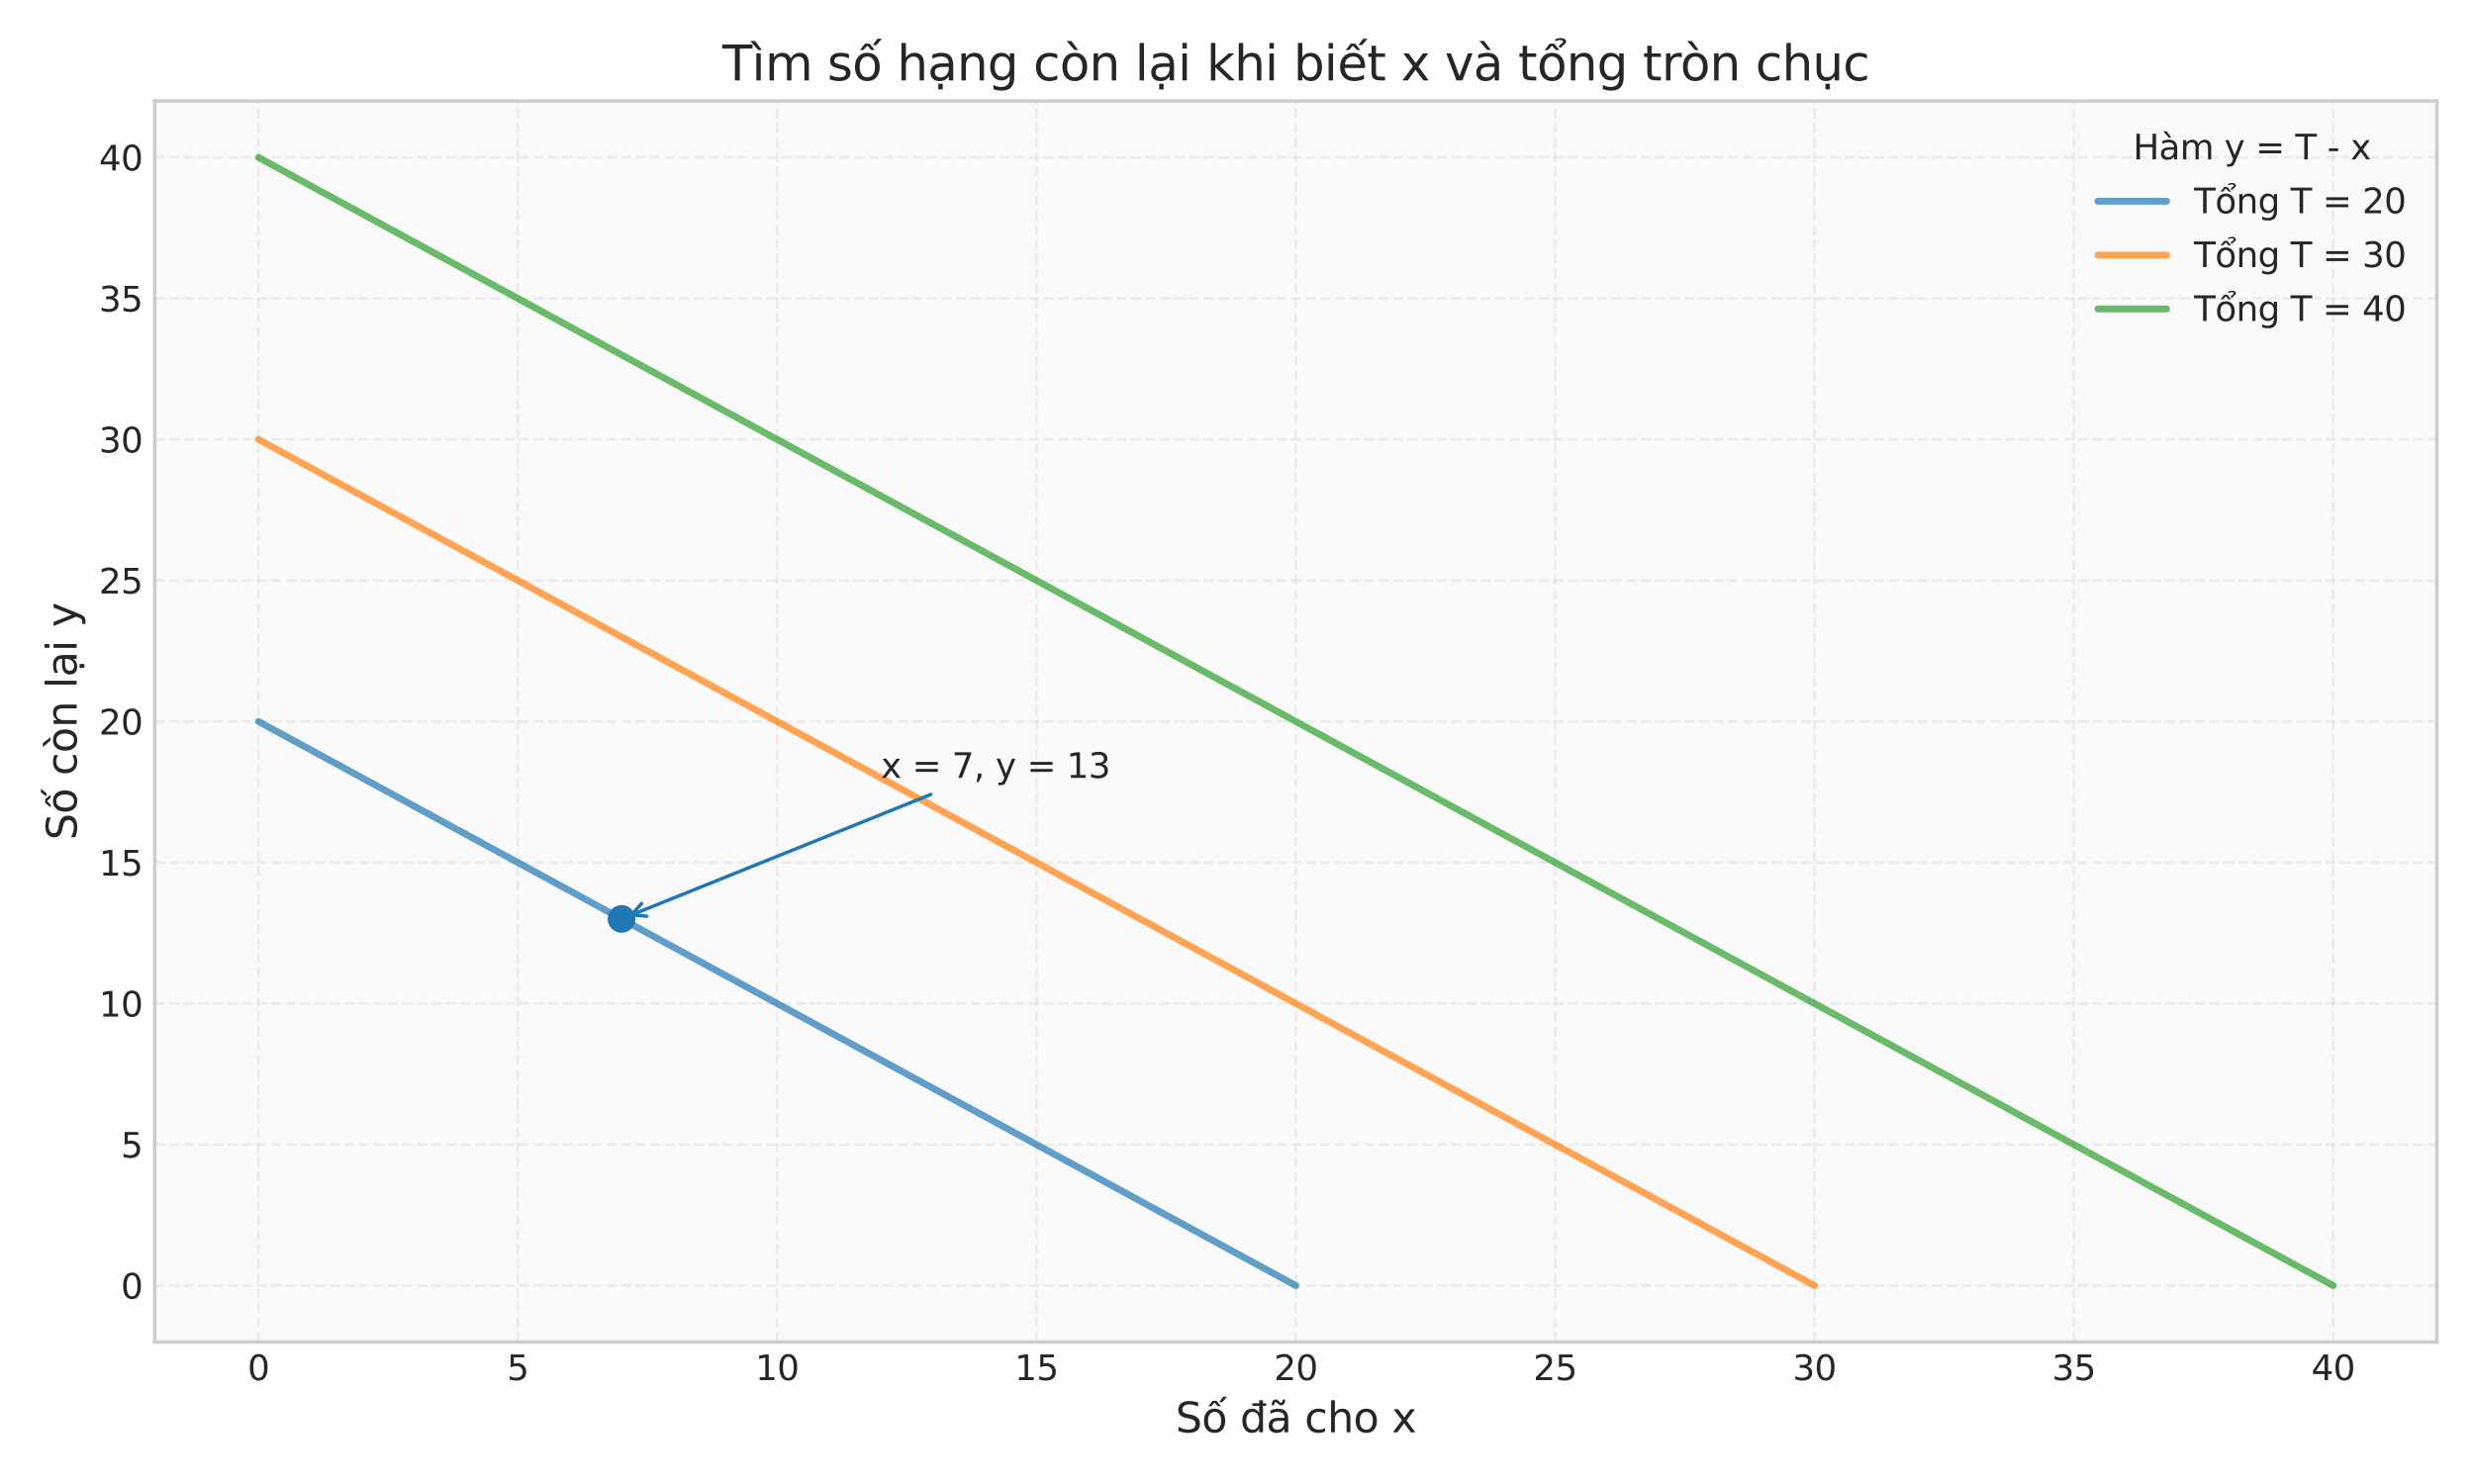 <?xml version="1.0" encoding="utf-8" standalone="no"?>
<!DOCTYPE svg PUBLIC "-//W3C//DTD SVG 1.1//EN"
  "http://www.w3.org/Graphics/SVG/1.1/DTD/svg11.dtd">
<svg xmlns:xlink="http://www.w3.org/1999/xlink" width="720pt" height="432pt" viewBox="0 0 720 432" xmlns="http://www.w3.org/2000/svg" version="1.1">
 <defs>
  <style type="text/css">*{stroke-linejoin: round; stroke-linecap: butt}</style>
 </defs>
 <g id="figure_1">
  <g id="patch_1">
   <path d="M 0 432 
L 720 432 
L 720 0 
L 0 0 
z
" style="fill: #ffffff"/>
  </g>
  <g id="axes_1">
   <g id="patch_2">
    <path d="M 45.03 390.66 
L 709.2 390.66 
L 709.2 29.4 
L 45.03 29.4 
z
" style="fill: #fafafa"/>
   </g>
   <g id="matplotlib.axis_1">
    <g id="xtick_1">
     <g id="line2d_1">
      <path d="M 75.22 390.66 
L 75.22 29.4 
" clip-path="url(#pc0caf6da0c)" style="fill: none; stroke-dasharray: 2.96,1.28; stroke-dashoffset: 0; stroke: #cccccc; stroke-opacity: 0.3; stroke-width: 0.8"/>
     </g>
     <g id="line2d_2"/>
     <g id="text_1">
      <!-- 0 -->
      <g style="fill: #262626" transform="translate(72.038 401.758) scale(0.1 -0.1)">
       <defs>
        <path id="DejaVuSans-30" d="M 2034 4250 
Q 1547 4250 1301 3770 
Q 1056 3291 1056 2328 
Q 1056 1369 1301 889 
Q 1547 409 2034 409 
Q 2525 409 2770 889 
Q 3016 1369 3016 2328 
Q 3016 3291 2770 3770 
Q 2525 4250 2034 4250 
z
M 2034 4750 
Q 2819 4750 3233 4129 
Q 3647 3509 3647 2328 
Q 3647 1150 3233 529 
Q 2819 -91 2034 -91 
Q 1250 -91 836 529 
Q 422 1150 422 2328 
Q 422 3509 836 4129 
Q 1250 4750 2034 4750 
z
" transform="scale(0.016)"/>
       </defs>
       <use xlink:href="#DejaVuSans-30"/>
      </g>
     </g>
    </g>
    <g id="xtick_2">
     <g id="line2d_3">
      <path d="M 150.693 390.66 
L 150.693 29.4 
" clip-path="url(#pc0caf6da0c)" style="fill: none; stroke-dasharray: 2.96,1.28; stroke-dashoffset: 0; stroke: #cccccc; stroke-opacity: 0.3; stroke-width: 0.8"/>
     </g>
     <g id="line2d_4"/>
     <g id="text_2">
      <!-- 5 -->
      <g style="fill: #262626" transform="translate(147.512 401.758) scale(0.1 -0.1)">
       <defs>
        <path id="DejaVuSans-35" d="M 691 4666 
L 3169 4666 
L 3169 4134 
L 1269 4134 
L 1269 2991 
Q 1406 3038 1543 3061 
Q 1681 3084 1819 3084 
Q 2600 3084 3056 2656 
Q 3513 2228 3513 1497 
Q 3513 744 3044 326 
Q 2575 -91 1722 -91 
Q 1428 -91 1123 -41 
Q 819 9 494 109 
L 494 744 
Q 775 591 1075 516 
Q 1375 441 1709 441 
Q 2250 441 2565 725 
Q 2881 1009 2881 1497 
Q 2881 1984 2565 2268 
Q 2250 2553 1709 2553 
Q 1456 2553 1204 2497 
Q 953 2441 691 2322 
L 691 4666 
z
" transform="scale(0.016)"/>
       </defs>
       <use xlink:href="#DejaVuSans-35"/>
      </g>
     </g>
    </g>
    <g id="xtick_3">
     <g id="line2d_5">
      <path d="M 226.167 390.66 
L 226.167 29.4 
" clip-path="url(#pc0caf6da0c)" style="fill: none; stroke-dasharray: 2.96,1.28; stroke-dashoffset: 0; stroke: #cccccc; stroke-opacity: 0.3; stroke-width: 0.8"/>
     </g>
     <g id="line2d_6"/>
     <g id="text_3">
      <!-- 10 -->
      <g style="fill: #262626" transform="translate(219.805 401.758) scale(0.1 -0.1)">
       <defs>
        <path id="DejaVuSans-31" d="M 794 531 
L 1825 531 
L 1825 4091 
L 703 3866 
L 703 4441 
L 1819 4666 
L 2450 4666 
L 2450 531 
L 3481 531 
L 3481 0 
L 794 0 
L 794 531 
z
" transform="scale(0.016)"/>
       </defs>
       <use xlink:href="#DejaVuSans-31"/>
       <use xlink:href="#DejaVuSans-30" transform="translate(63.623 0)"/>
      </g>
     </g>
    </g>
    <g id="xtick_4">
     <g id="line2d_7">
      <path d="M 301.641 390.66 
L 301.641 29.4 
" clip-path="url(#pc0caf6da0c)" style="fill: none; stroke-dasharray: 2.96,1.28; stroke-dashoffset: 0; stroke: #cccccc; stroke-opacity: 0.3; stroke-width: 0.8"/>
     </g>
     <g id="line2d_8"/>
     <g id="text_4">
      <!-- 15 -->
      <g style="fill: #262626" transform="translate(295.279 401.758) scale(0.1 -0.1)">
       <use xlink:href="#DejaVuSans-31"/>
       <use xlink:href="#DejaVuSans-35" transform="translate(63.623 0)"/>
      </g>
     </g>
    </g>
    <g id="xtick_5">
     <g id="line2d_9">
      <path d="M 377.115 390.66 
L 377.115 29.4 
" clip-path="url(#pc0caf6da0c)" style="fill: none; stroke-dasharray: 2.96,1.28; stroke-dashoffset: 0; stroke: #cccccc; stroke-opacity: 0.3; stroke-width: 0.8"/>
     </g>
     <g id="line2d_10"/>
     <g id="text_5">
      <!-- 20 -->
      <g style="fill: #262626" transform="translate(370.752 401.758) scale(0.1 -0.1)">
       <defs>
        <path id="DejaVuSans-32" d="M 1228 531 
L 3431 531 
L 3431 0 
L 469 0 
L 469 531 
Q 828 903 1448 1529 
Q 2069 2156 2228 2338 
Q 2531 2678 2651 2914 
Q 2772 3150 2772 3378 
Q 2772 3750 2511 3984 
Q 2250 4219 1831 4219 
Q 1534 4219 1204 4116 
Q 875 4013 500 3803 
L 500 4441 
Q 881 4594 1212 4672 
Q 1544 4750 1819 4750 
Q 2544 4750 2975 4387 
Q 3406 4025 3406 3419 
Q 3406 3131 3298 2873 
Q 3191 2616 2906 2266 
Q 2828 2175 2409 1742 
Q 1991 1309 1228 531 
z
" transform="scale(0.016)"/>
       </defs>
       <use xlink:href="#DejaVuSans-32"/>
       <use xlink:href="#DejaVuSans-30" transform="translate(63.623 0)"/>
      </g>
     </g>
    </g>
    <g id="xtick_6">
     <g id="line2d_11">
      <path d="M 452.589 390.66 
L 452.589 29.4 
" clip-path="url(#pc0caf6da0c)" style="fill: none; stroke-dasharray: 2.96,1.28; stroke-dashoffset: 0; stroke: #cccccc; stroke-opacity: 0.3; stroke-width: 0.8"/>
     </g>
     <g id="line2d_12"/>
     <g id="text_6">
      <!-- 25 -->
      <g style="fill: #262626" transform="translate(446.226 401.758) scale(0.1 -0.1)">
       <use xlink:href="#DejaVuSans-32"/>
       <use xlink:href="#DejaVuSans-35" transform="translate(63.623 0)"/>
      </g>
     </g>
    </g>
    <g id="xtick_7">
     <g id="line2d_13">
      <path d="M 528.063 390.66 
L 528.063 29.4 
" clip-path="url(#pc0caf6da0c)" style="fill: none; stroke-dasharray: 2.96,1.28; stroke-dashoffset: 0; stroke: #cccccc; stroke-opacity: 0.3; stroke-width: 0.8"/>
     </g>
     <g id="line2d_14"/>
     <g id="text_7">
      <!-- 30 -->
      <g style="fill: #262626" transform="translate(521.7 401.758) scale(0.1 -0.1)">
       <defs>
        <path id="DejaVuSans-33" d="M 2597 2516 
Q 3050 2419 3304 2112 
Q 3559 1806 3559 1356 
Q 3559 666 3084 287 
Q 2609 -91 1734 -91 
Q 1441 -91 1130 -33 
Q 819 25 488 141 
L 488 750 
Q 750 597 1062 519 
Q 1375 441 1716 441 
Q 2309 441 2620 675 
Q 2931 909 2931 1356 
Q 2931 1769 2642 2001 
Q 2353 2234 1838 2234 
L 1294 2234 
L 1294 2753 
L 1863 2753 
Q 2328 2753 2575 2939 
Q 2822 3125 2822 3475 
Q 2822 3834 2567 4026 
Q 2313 4219 1838 4219 
Q 1578 4219 1281 4162 
Q 984 4106 628 3988 
L 628 4550 
Q 988 4650 1302 4700 
Q 1616 4750 1894 4750 
Q 2613 4750 3031 4423 
Q 3450 4097 3450 3541 
Q 3450 3153 3228 2886 
Q 3006 2619 2597 2516 
z
" transform="scale(0.016)"/>
       </defs>
       <use xlink:href="#DejaVuSans-33"/>
       <use xlink:href="#DejaVuSans-30" transform="translate(63.623 0)"/>
      </g>
     </g>
    </g>
    <g id="xtick_8">
     <g id="line2d_15">
      <path d="M 603.537 390.66 
L 603.537 29.4 
" clip-path="url(#pc0caf6da0c)" style="fill: none; stroke-dasharray: 2.96,1.28; stroke-dashoffset: 0; stroke: #cccccc; stroke-opacity: 0.3; stroke-width: 0.8"/>
     </g>
     <g id="line2d_16"/>
     <g id="text_8">
      <!-- 35 -->
      <g style="fill: #262626" transform="translate(597.174 401.758) scale(0.1 -0.1)">
       <use xlink:href="#DejaVuSans-33"/>
       <use xlink:href="#DejaVuSans-35" transform="translate(63.623 0)"/>
      </g>
     </g>
    </g>
    <g id="xtick_9">
     <g id="line2d_17">
      <path d="M 679.01 390.66 
L 679.01 29.4 
" clip-path="url(#pc0caf6da0c)" style="fill: none; stroke-dasharray: 2.96,1.28; stroke-dashoffset: 0; stroke: #cccccc; stroke-opacity: 0.3; stroke-width: 0.8"/>
     </g>
     <g id="line2d_18"/>
     <g id="text_9">
      <!-- 40 -->
      <g style="fill: #262626" transform="translate(672.648 401.758) scale(0.1 -0.1)">
       <defs>
        <path id="DejaVuSans-34" d="M 2419 4116 
L 825 1625 
L 2419 1625 
L 2419 4116 
z
M 2253 4666 
L 3047 4666 
L 3047 1625 
L 3713 1625 
L 3713 1100 
L 3047 1100 
L 3047 0 
L 2419 0 
L 2419 1100 
L 313 1100 
L 313 1709 
L 2253 4666 
z
" transform="scale(0.016)"/>
       </defs>
       <use xlink:href="#DejaVuSans-34"/>
       <use xlink:href="#DejaVuSans-30" transform="translate(63.623 0)"/>
      </g>
     </g>
    </g>
    <g id="text_10">
     <!-- Số đã cho x -->
     <g style="fill: #262626" transform="translate(342.104 416.956) scale(0.12 -0.12)">
      <defs>
       <path id="DejaVuSans-53" d="M 3425 4513 
L 3425 3897 
Q 3066 4069 2747 4153 
Q 2428 4238 2131 4238 
Q 1616 4238 1336 4038 
Q 1056 3838 1056 3469 
Q 1056 3159 1242 3001 
Q 1428 2844 1947 2747 
L 2328 2669 
Q 3034 2534 3370 2195 
Q 3706 1856 3706 1288 
Q 3706 609 3251 259 
Q 2797 -91 1919 -91 
Q 1588 -91 1214 -16 
Q 841 59 441 206 
L 441 856 
Q 825 641 1194 531 
Q 1563 422 1919 422 
Q 2459 422 2753 634 
Q 3047 847 3047 1241 
Q 3047 1584 2836 1778 
Q 2625 1972 2144 2069 
L 1759 2144 
Q 1053 2284 737 2584 
Q 422 2884 422 3419 
Q 422 4038 858 4394 
Q 1294 4750 2059 4750 
Q 2388 4750 2728 4690 
Q 3069 4631 3425 4513 
z
" transform="scale(0.016)"/>
       <path id="DejaVuSans-1ed1" d="M 1658 4775 
L 2246 4775 
L 2905 3944 
L 2471 3944 
L 1952 4500 
L 1433 3944 
L 999 3944 
L 1658 4775 
z
M 3268 5409 
L 3846 5409 
L 3134 4584 
L 2655 4584 
L 3268 5409 
z
M 1959 3097 
Q 1497 3097 1228 2736 
Q 959 2375 959 1747 
Q 959 1119 1226 758 
Q 1494 397 1959 397 
Q 2419 397 2687 759 
Q 2956 1122 2956 1747 
Q 2956 2369 2687 2733 
Q 2419 3097 1959 3097 
z
M 1959 3584 
Q 2709 3584 3137 3096 
Q 3566 2609 3566 1747 
Q 3566 888 3137 398 
Q 2709 -91 1959 -91 
Q 1206 -91 779 398 
Q 353 888 353 1747 
Q 353 2609 779 3096 
Q 1206 3584 1959 3584 
z
" transform="scale(0.016)"/>
       <path id="DejaVuSans-20" transform="scale(0.016)"/>
       <path id="DejaVuSans-111" d="M 2906 2969 
L 2906 4013 
L 1888 4013 
L 1888 4403 
L 2906 4403 
L 2906 4863 
L 3481 4863 
L 3481 4403 
L 3963 4403 
L 3963 4013 
L 3481 4013 
L 3481 0 
L 2906 0 
L 2906 525 
Q 2725 213 2448 61 
Q 2172 -91 1784 -91 
Q 1150 -91 751 415 
Q 353 922 353 1747 
Q 353 2572 751 3078 
Q 1150 3584 1784 3584 
Q 2172 3584 2448 3432 
Q 2725 3281 2906 2969 
z
M 947 1747 
Q 947 1113 1208 752 
Q 1469 391 1925 391 
Q 2381 391 2643 752 
Q 2906 1113 2906 1747 
Q 2906 2381 2643 2742 
Q 2381 3103 1925 3103 
Q 1469 3103 1208 2742 
Q 947 2381 947 1747 
z
" transform="scale(0.016)"/>
       <path id="DejaVuSans-e3" d="M 2194 1759 
Q 1497 1759 1228 1600 
Q 959 1441 959 1056 
Q 959 750 1161 570 
Q 1363 391 1709 391 
Q 2188 391 2477 730 
Q 2766 1069 2766 1631 
L 2766 1759 
L 2194 1759 
z
M 3341 1997 
L 3341 0 
L 2766 0 
L 2766 531 
Q 2569 213 2275 61 
Q 1981 -91 1556 -91 
Q 1019 -91 701 211 
Q 384 513 384 1019 
Q 384 1609 779 1909 
Q 1175 2209 1959 2209 
L 2766 2209 
L 2766 2266 
Q 2766 2663 2505 2880 
Q 2244 3097 1772 3097 
Q 1472 3097 1187 3025 
Q 903 2953 641 2809 
L 641 3341 
Q 956 3463 1253 3523 
Q 1550 3584 1831 3584 
Q 2591 3584 2966 3190 
Q 3341 2797 3341 1997 
z
M 1844 4281 
L 1665 4453 
Q 1597 4516 1545 4545 
Q 1494 4575 1453 4575 
Q 1334 4575 1278 4461 
Q 1222 4347 1215 4091 
L 825 4091 
Q 831 4513 990 4742 
Q 1150 4972 1434 4972 
Q 1553 4972 1653 4928 
Q 1753 4884 1869 4781 
L 2047 4609 
Q 2115 4547 2167 4517 
Q 2219 4488 2259 4488 
Q 2378 4488 2434 4602 
Q 2490 4716 2497 4972 
L 2887 4972 
Q 2881 4550 2721 4320 
Q 2562 4091 2278 4091 
Q 2159 4091 2059 4134 
Q 1959 4178 1844 4281 
z
" transform="scale(0.016)"/>
       <path id="DejaVuSans-63" d="M 3122 3366 
L 3122 2828 
Q 2878 2963 2633 3030 
Q 2388 3097 2138 3097 
Q 1578 3097 1268 2742 
Q 959 2388 959 1747 
Q 959 1106 1268 751 
Q 1578 397 2138 397 
Q 2388 397 2633 464 
Q 2878 531 3122 666 
L 3122 134 
Q 2881 22 2623 -34 
Q 2366 -91 2075 -91 
Q 1284 -91 818 406 
Q 353 903 353 1747 
Q 353 2603 823 3093 
Q 1294 3584 2113 3584 
Q 2378 3584 2631 3529 
Q 2884 3475 3122 3366 
z
" transform="scale(0.016)"/>
       <path id="DejaVuSans-68" d="M 3513 2113 
L 3513 0 
L 2938 0 
L 2938 2094 
Q 2938 2591 2744 2837 
Q 2550 3084 2163 3084 
Q 1697 3084 1428 2787 
Q 1159 2491 1159 1978 
L 1159 0 
L 581 0 
L 581 4863 
L 1159 4863 
L 1159 2956 
Q 1366 3272 1645 3428 
Q 1925 3584 2291 3584 
Q 2894 3584 3203 3211 
Q 3513 2838 3513 2113 
z
" transform="scale(0.016)"/>
       <path id="DejaVuSans-6f" d="M 1959 3097 
Q 1497 3097 1228 2736 
Q 959 2375 959 1747 
Q 959 1119 1226 758 
Q 1494 397 1959 397 
Q 2419 397 2687 759 
Q 2956 1122 2956 1747 
Q 2956 2369 2687 2733 
Q 2419 3097 1959 3097 
z
M 1959 3584 
Q 2709 3584 3137 3096 
Q 3566 2609 3566 1747 
Q 3566 888 3137 398 
Q 2709 -91 1959 -91 
Q 1206 -91 779 398 
Q 353 888 353 1747 
Q 353 2609 779 3096 
Q 1206 3584 1959 3584 
z
" transform="scale(0.016)"/>
       <path id="DejaVuSans-78" d="M 3513 3500 
L 2247 1797 
L 3578 0 
L 2900 0 
L 1881 1375 
L 863 0 
L 184 0 
L 1544 1831 
L 300 3500 
L 978 3500 
L 1906 2253 
L 2834 3500 
L 3513 3500 
z
" transform="scale(0.016)"/>
      </defs>
      <use xlink:href="#DejaVuSans-53"/>
      <use xlink:href="#DejaVuSans-1ed1" transform="translate(63.477 0)"/>
      <use xlink:href="#DejaVuSans-20" transform="translate(124.658 0)"/>
      <use xlink:href="#DejaVuSans-111" transform="translate(156.445 0)"/>
      <use xlink:href="#DejaVuSans-e3" transform="translate(219.922 0)"/>
      <use xlink:href="#DejaVuSans-20" transform="translate(281.201 0)"/>
      <use xlink:href="#DejaVuSans-63" transform="translate(312.988 0)"/>
      <use xlink:href="#DejaVuSans-68" transform="translate(367.969 0)"/>
      <use xlink:href="#DejaVuSans-6f" transform="translate(431.348 0)"/>
      <use xlink:href="#DejaVuSans-20" transform="translate(492.529 0)"/>
      <use xlink:href="#DejaVuSans-78" transform="translate(524.316 0)"/>
     </g>
    </g>
   </g>
   <g id="matplotlib.axis_2">
    <g id="ytick_1">
     <g id="line2d_19">
      <path d="M 45.03 374.239 
L 709.2 374.239 
" clip-path="url(#pc0caf6da0c)" style="fill: none; stroke-dasharray: 2.96,1.28; stroke-dashoffset: 0; stroke: #cccccc; stroke-opacity: 0.3; stroke-width: 0.8"/>
     </g>
     <g id="line2d_20"/>
     <g id="text_11">
      <!-- 0 -->
      <g style="fill: #262626" transform="translate(35.167 378.038) scale(0.1 -0.1)">
       <use xlink:href="#DejaVuSans-30"/>
      </g>
     </g>
    </g>
    <g id="ytick_2">
     <g id="line2d_21">
      <path d="M 45.03 333.187 
L 709.2 333.187 
" clip-path="url(#pc0caf6da0c)" style="fill: none; stroke-dasharray: 2.96,1.28; stroke-dashoffset: 0; stroke: #cccccc; stroke-opacity: 0.3; stroke-width: 0.8"/>
     </g>
     <g id="line2d_22"/>
     <g id="text_12">
      <!-- 5 -->
      <g style="fill: #262626" transform="translate(35.167 336.986) scale(0.1 -0.1)">
       <use xlink:href="#DejaVuSans-35"/>
      </g>
     </g>
    </g>
    <g id="ytick_3">
     <g id="line2d_23">
      <path d="M 45.03 292.135 
L 709.2 292.135 
" clip-path="url(#pc0caf6da0c)" style="fill: none; stroke-dasharray: 2.96,1.28; stroke-dashoffset: 0; stroke: #cccccc; stroke-opacity: 0.3; stroke-width: 0.8"/>
     </g>
     <g id="line2d_24"/>
     <g id="text_13">
      <!-- 10 -->
      <g style="fill: #262626" transform="translate(28.805 295.934) scale(0.1 -0.1)">
       <use xlink:href="#DejaVuSans-31"/>
       <use xlink:href="#DejaVuSans-30" transform="translate(63.623 0)"/>
      </g>
     </g>
    </g>
    <g id="ytick_4">
     <g id="line2d_25">
      <path d="M 45.03 251.082 
L 709.2 251.082 
" clip-path="url(#pc0caf6da0c)" style="fill: none; stroke-dasharray: 2.96,1.28; stroke-dashoffset: 0; stroke: #cccccc; stroke-opacity: 0.3; stroke-width: 0.8"/>
     </g>
     <g id="line2d_26"/>
     <g id="text_14">
      <!-- 15 -->
      <g style="fill: #262626" transform="translate(28.805 254.881) scale(0.1 -0.1)">
       <use xlink:href="#DejaVuSans-31"/>
       <use xlink:href="#DejaVuSans-35" transform="translate(63.623 0)"/>
      </g>
     </g>
    </g>
    <g id="ytick_5">
     <g id="line2d_27">
      <path d="M 45.03 210.03 
L 709.2 210.03 
" clip-path="url(#pc0caf6da0c)" style="fill: none; stroke-dasharray: 2.96,1.28; stroke-dashoffset: 0; stroke: #cccccc; stroke-opacity: 0.3; stroke-width: 0.8"/>
     </g>
     <g id="line2d_28"/>
     <g id="text_15">
      <!-- 20 -->
      <g style="fill: #262626" transform="translate(28.805 213.829) scale(0.1 -0.1)">
       <use xlink:href="#DejaVuSans-32"/>
       <use xlink:href="#DejaVuSans-30" transform="translate(63.623 0)"/>
      </g>
     </g>
    </g>
    <g id="ytick_6">
     <g id="line2d_29">
      <path d="M 45.03 168.978 
L 709.2 168.978 
" clip-path="url(#pc0caf6da0c)" style="fill: none; stroke-dasharray: 2.96,1.28; stroke-dashoffset: 0; stroke: #cccccc; stroke-opacity: 0.3; stroke-width: 0.8"/>
     </g>
     <g id="line2d_30"/>
     <g id="text_16">
      <!-- 25 -->
      <g style="fill: #262626" transform="translate(28.805 172.777) scale(0.1 -0.1)">
       <use xlink:href="#DejaVuSans-32"/>
       <use xlink:href="#DejaVuSans-35" transform="translate(63.623 0)"/>
      </g>
     </g>
    </g>
    <g id="ytick_7">
     <g id="line2d_31">
      <path d="M 45.03 127.925 
L 709.2 127.925 
" clip-path="url(#pc0caf6da0c)" style="fill: none; stroke-dasharray: 2.96,1.28; stroke-dashoffset: 0; stroke: #cccccc; stroke-opacity: 0.3; stroke-width: 0.8"/>
     </g>
     <g id="line2d_32"/>
     <g id="text_17">
      <!-- 30 -->
      <g style="fill: #262626" transform="translate(28.805 131.725) scale(0.1 -0.1)">
       <use xlink:href="#DejaVuSans-33"/>
       <use xlink:href="#DejaVuSans-30" transform="translate(63.623 0)"/>
      </g>
     </g>
    </g>
    <g id="ytick_8">
     <g id="line2d_33">
      <path d="M 45.03 86.873 
L 709.2 86.873 
" clip-path="url(#pc0caf6da0c)" style="fill: none; stroke-dasharray: 2.96,1.28; stroke-dashoffset: 0; stroke: #cccccc; stroke-opacity: 0.3; stroke-width: 0.8"/>
     </g>
     <g id="line2d_34"/>
     <g id="text_18">
      <!-- 35 -->
      <g style="fill: #262626" transform="translate(28.805 90.672) scale(0.1 -0.1)">
       <use xlink:href="#DejaVuSans-33"/>
       <use xlink:href="#DejaVuSans-35" transform="translate(63.623 0)"/>
      </g>
     </g>
    </g>
    <g id="ytick_9">
     <g id="line2d_35">
      <path d="M 45.03 45.821 
L 709.2 45.821 
" clip-path="url(#pc0caf6da0c)" style="fill: none; stroke-dasharray: 2.96,1.28; stroke-dashoffset: 0; stroke: #cccccc; stroke-opacity: 0.3; stroke-width: 0.8"/>
     </g>
     <g id="line2d_36"/>
     <g id="text_19">
      <!-- 40 -->
      <g style="fill: #262626" transform="translate(28.805 49.62) scale(0.1 -0.1)">
       <use xlink:href="#DejaVuSans-34"/>
       <use xlink:href="#DejaVuSans-30" transform="translate(63.623 0)"/>
      </g>
     </g>
    </g>
    <g id="text_20">
     <!-- Số còn lại y -->
     <g style="fill: #262626" transform="translate(22.309 244.566) rotate(-90) scale(0.12 -0.12)">
      <defs>
       <path id="DejaVuSans-f2" d="M 1959 3097 
Q 1497 3097 1228 2736 
Q 959 2375 959 1747 
Q 959 1119 1226 758 
Q 1494 397 1959 397 
Q 2419 397 2687 759 
Q 2956 1122 2956 1747 
Q 2956 2369 2687 2733 
Q 2419 3097 1959 3097 
z
M 1959 3584 
Q 2709 3584 3137 3096 
Q 3566 2609 3566 1747 
Q 3566 888 3137 398 
Q 2709 -91 1959 -91 
Q 1206 -91 779 398 
Q 353 888 353 1747 
Q 353 2609 779 3096 
Q 1206 3584 1959 3584 
z
M 1507 5119 
L 2388 3950 
L 1910 3950 
L 891 5119 
L 1507 5119 
z
" transform="scale(0.016)"/>
       <path id="DejaVuSans-6e" d="M 3513 2113 
L 3513 0 
L 2938 0 
L 2938 2094 
Q 2938 2591 2744 2837 
Q 2550 3084 2163 3084 
Q 1697 3084 1428 2787 
Q 1159 2491 1159 1978 
L 1159 0 
L 581 0 
L 581 3500 
L 1159 3500 
L 1159 2956 
Q 1366 3272 1645 3428 
Q 1925 3584 2291 3584 
Q 2894 3584 3203 3211 
Q 3513 2838 3513 2113 
z
" transform="scale(0.016)"/>
       <path id="DejaVuSans-6c" d="M 603 4863 
L 1178 4863 
L 1178 0 
L 603 0 
L 603 4863 
z
" transform="scale(0.016)"/>
       <path id="DejaVuSans-1ea1" d="M 1410 -441 
L 1985 -441 
L 1985 -1172 
L 1410 -1172 
L 1410 -441 
z
M 2194 1759 
Q 1497 1759 1228 1600 
Q 959 1441 959 1056 
Q 959 750 1161 570 
Q 1363 391 1709 391 
Q 2188 391 2477 730 
Q 2766 1069 2766 1631 
L 2766 1759 
L 2194 1759 
z
M 3341 1997 
L 3341 0 
L 2766 0 
L 2766 531 
Q 2569 213 2275 61 
Q 1981 -91 1556 -91 
Q 1019 -91 701 211 
Q 384 513 384 1019 
Q 384 1609 779 1909 
Q 1175 2209 1959 2209 
L 2766 2209 
L 2766 2266 
Q 2766 2663 2505 2880 
Q 2244 3097 1772 3097 
Q 1472 3097 1187 3025 
Q 903 2953 641 2809 
L 641 3341 
Q 956 3463 1253 3523 
Q 1550 3584 1831 3584 
Q 2591 3584 2966 3190 
Q 3341 2797 3341 1997 
z
" transform="scale(0.016)"/>
       <path id="DejaVuSans-69" d="M 603 3500 
L 1178 3500 
L 1178 0 
L 603 0 
L 603 3500 
z
M 603 4863 
L 1178 4863 
L 1178 4134 
L 603 4134 
L 603 4863 
z
" transform="scale(0.016)"/>
       <path id="DejaVuSans-79" d="M 2059 -325 
Q 1816 -950 1584 -1140 
Q 1353 -1331 966 -1331 
L 506 -1331 
L 506 -850 
L 844 -850 
Q 1081 -850 1212 -737 
Q 1344 -625 1503 -206 
L 1606 56 
L 191 3500 
L 800 3500 
L 1894 763 
L 2988 3500 
L 3597 3500 
L 2059 -325 
z
" transform="scale(0.016)"/>
      </defs>
      <use xlink:href="#DejaVuSans-53"/>
      <use xlink:href="#DejaVuSans-1ed1" transform="translate(63.477 0)"/>
      <use xlink:href="#DejaVuSans-20" transform="translate(124.658 0)"/>
      <use xlink:href="#DejaVuSans-63" transform="translate(156.445 0)"/>
      <use xlink:href="#DejaVuSans-f2" transform="translate(211.426 0)"/>
      <use xlink:href="#DejaVuSans-6e" transform="translate(272.607 0)"/>
      <use xlink:href="#DejaVuSans-20" transform="translate(335.986 0)"/>
      <use xlink:href="#DejaVuSans-6c" transform="translate(367.773 0)"/>
      <use xlink:href="#DejaVuSans-1ea1" transform="translate(395.557 0)"/>
      <use xlink:href="#DejaVuSans-69" transform="translate(456.836 0)"/>
      <use xlink:href="#DejaVuSans-20" transform="translate(484.619 0)"/>
      <use xlink:href="#DejaVuSans-79" transform="translate(516.406 0)"/>
     </g>
    </g>
   </g>
   <g id="PathCollection_1">
    <defs>
     <path id="m4707ff437a" d="M 0 3.536 
C 0.938 3.536 1.837 3.163 2.5 2.5 
C 3.163 1.837 3.536 0.938 3.536 0 
C 3.536 -0.938 3.163 -1.837 2.5 -2.5 
C 1.837 -3.163 0.938 -3.536 0 -3.536 
C -0.938 -3.536 -1.837 -3.163 -2.5 -2.5 
C -3.163 -1.837 -3.536 -0.938 -3.536 0 
C -3.536 0.938 -3.163 1.837 -2.5 2.5 
C -1.837 3.163 -0.938 3.536 0 3.536 
z
" style="stroke: #1f77b4"/>
    </defs>
    <g clip-path="url(#pc0caf6da0c)">
     <use xlink:href="#m4707ff437a" x="180.883" y="267.503" style="fill: #1f77b4; stroke: #1f77b4"/>
    </g>
   </g>
   <g id="line2d_37">
    <path d="M 75.22 210.03 
L 78.269 211.689 
L 81.318 213.347 
L 84.368 215.006 
L 87.417 216.665 
L 90.467 218.323 
L 93.516 219.982 
L 96.566 221.641 
L 99.615 223.299 
L 102.665 224.958 
L 105.714 226.617 
L 108.763 228.275 
L 111.813 229.934 
L 114.862 231.593 
L 117.912 233.251 
L 120.961 234.91 
L 124.011 236.569 
L 127.06 238.228 
L 130.11 239.886 
L 133.159 241.545 
L 136.209 243.204 
L 139.258 244.862 
L 142.307 246.521 
L 145.357 248.18 
L 148.406 249.838 
L 151.456 251.497 
L 154.505 253.156 
L 157.555 254.814 
L 160.604 256.473 
L 163.654 258.132 
L 166.703 259.79 
L 169.752 261.449 
L 172.802 263.108 
L 175.851 264.766 
L 178.901 266.425 
L 181.95 268.084 
L 185 269.742 
L 188.049 271.401 
L 191.099 273.06 
L 194.148 274.718 
L 197.198 276.377 
L 200.247 278.036 
L 203.296 279.694 
L 206.346 281.353 
L 209.395 283.012 
L 212.445 284.67 
L 215.494 286.329 
L 218.544 287.988 
L 221.593 289.647 
L 224.643 291.305 
L 227.692 292.964 
L 230.741 294.623 
L 233.791 296.281 
L 236.84 297.94 
L 239.89 299.599 
L 242.939 301.257 
L 245.989 302.916 
L 249.038 304.575 
L 252.088 306.233 
L 255.137 307.892 
L 258.186 309.551 
L 261.236 311.209 
L 264.285 312.868 
L 267.335 314.527 
L 270.384 316.185 
L 273.434 317.844 
L 276.483 319.503 
L 279.533 321.161 
L 282.582 322.82 
L 285.632 324.479 
L 288.681 326.137 
L 291.73 327.796 
L 294.78 329.455 
L 297.829 331.113 
L 300.879 332.772 
L 303.928 334.431 
L 306.978 336.09 
L 310.027 337.748 
L 313.077 339.407 
L 316.126 341.066 
L 319.175 342.724 
L 322.225 344.383 
L 325.274 346.042 
L 328.324 347.7 
L 331.373 349.359 
L 334.423 351.018 
L 337.472 352.676 
L 340.522 354.335 
L 343.571 355.994 
L 346.621 357.652 
L 349.67 359.311 
L 352.719 360.97 
L 355.769 362.628 
L 358.818 364.287 
L 361.868 365.946 
L 364.917 367.604 
L 367.967 369.263 
L 371.016 370.922 
L 374.066 372.58 
L 377.115 374.239 
" clip-path="url(#pc0caf6da0c)" style="fill: none; stroke: #1f77b4; stroke-opacity: 0.7; stroke-width: 2; stroke-linecap: round"/>
   </g>
   <g id="line2d_38">
    <path d="M 75.22 127.925 
L 79.794 130.413 
L 84.368 132.901 
L 88.942 135.39 
L 93.516 137.878 
L 98.09 140.366 
L 102.665 142.854 
L 107.239 145.342 
L 111.813 147.83 
L 116.387 150.318 
L 120.961 152.806 
L 125.535 155.294 
L 130.11 157.782 
L 134.684 160.27 
L 139.258 162.758 
L 143.832 165.246 
L 148.406 167.734 
L 152.98 170.222 
L 157.555 172.71 
L 162.129 175.198 
L 166.703 177.686 
L 171.277 180.174 
L 175.851 182.662 
L 180.426 185.15 
L 185 187.638 
L 189.574 190.126 
L 194.148 192.614 
L 198.722 195.102 
L 203.296 197.59 
L 207.871 200.078 
L 212.445 202.566 
L 217.019 205.054 
L 221.593 207.542 
L 226.167 210.03 
L 230.741 212.518 
L 235.316 215.006 
L 239.89 217.494 
L 244.464 219.982 
L 249.038 222.47 
L 253.612 224.958 
L 258.186 227.446 
L 262.761 229.934 
L 267.335 232.422 
L 271.909 234.91 
L 276.483 237.398 
L 281.057 239.886 
L 285.632 242.374 
L 290.206 244.862 
L 294.78 247.35 
L 299.354 249.838 
L 303.928 252.326 
L 308.502 254.814 
L 313.077 257.302 
L 317.651 259.79 
L 322.225 262.278 
L 326.799 264.766 
L 331.373 267.254 
L 335.947 269.742 
L 340.522 272.23 
L 345.096 274.718 
L 349.67 277.206 
L 354.244 279.694 
L 358.818 282.182 
L 363.392 284.67 
L 367.967 287.159 
L 372.541 289.647 
L 377.115 292.135 
L 381.689 294.623 
L 386.263 297.111 
L 390.838 299.599 
L 395.412 302.087 
L 399.986 304.575 
L 404.56 307.063 
L 409.134 309.551 
L 413.708 312.039 
L 418.283 314.527 
L 422.857 317.015 
L 427.431 319.503 
L 432.005 321.991 
L 436.579 324.479 
L 441.153 326.967 
L 445.728 329.455 
L 450.302 331.943 
L 454.876 334.431 
L 459.45 336.919 
L 464.024 339.407 
L 468.598 341.895 
L 473.173 344.383 
L 477.747 346.871 
L 482.321 349.359 
L 486.895 351.847 
L 491.469 354.335 
L 496.044 356.823 
L 500.618 359.311 
L 505.192 361.799 
L 509.766 364.287 
L 514.34 366.775 
L 518.914 369.263 
L 523.489 371.751 
L 528.063 374.239 
" clip-path="url(#pc0caf6da0c)" style="fill: none; stroke: #ff7f0e; stroke-opacity: 0.7; stroke-width: 2; stroke-linecap: round"/>
   </g>
   <g id="line2d_39">
    <path d="M 75.22 45.821 
L 81.318 49.138 
L 87.417 52.456 
L 93.516 55.773 
L 99.615 59.09 
L 105.714 62.408 
L 111.813 65.725 
L 117.912 69.042 
L 124.011 72.36 
L 130.11 75.677 
L 136.209 78.994 
L 142.307 82.312 
L 148.406 85.629 
L 154.505 88.947 
L 160.604 92.264 
L 166.703 95.581 
L 172.802 98.899 
L 178.901 102.216 
L 185 105.533 
L 191.099 108.851 
L 197.198 112.168 
L 203.296 115.485 
L 209.395 118.803 
L 215.494 122.12 
L 221.593 125.437 
L 227.692 128.755 
L 233.791 132.072 
L 239.89 135.39 
L 245.989 138.707 
L 252.088 142.024 
L 258.186 145.342 
L 264.285 148.659 
L 270.384 151.976 
L 276.483 155.294 
L 282.582 158.611 
L 288.681 161.928 
L 294.78 165.246 
L 300.879 168.563 
L 306.978 171.88 
L 313.077 175.198 
L 319.175 178.515 
L 325.274 181.832 
L 331.373 185.15 
L 337.472 188.467 
L 343.571 191.785 
L 349.67 195.102 
L 355.769 198.419 
L 361.868 201.737 
L 367.967 205.054 
L 374.066 208.371 
L 380.164 211.689 
L 386.263 215.006 
L 392.362 218.323 
L 398.461 221.641 
L 404.56 224.958 
L 410.659 228.275 
L 416.758 231.593 
L 422.857 234.91 
L 428.956 238.228 
L 435.055 241.545 
L 441.153 244.862 
L 447.252 248.18 
L 453.351 251.497 
L 459.45 254.814 
L 465.549 258.132 
L 471.648 261.449 
L 477.747 264.766 
L 483.846 268.084 
L 489.945 271.401 
L 496.044 274.718 
L 502.142 278.036 
L 508.241 281.353 
L 514.34 284.67 
L 520.439 287.988 
L 526.538 291.305 
L 532.637 294.623 
L 538.736 297.94 
L 544.835 301.257 
L 550.934 304.575 
L 557.032 307.892 
L 563.131 311.209 
L 569.23 314.527 
L 575.329 317.844 
L 581.428 321.161 
L 587.527 324.479 
L 593.626 327.796 
L 599.725 331.113 
L 605.824 334.431 
L 611.923 337.748 
L 618.021 341.066 
L 624.12 344.383 
L 630.219 347.7 
L 636.318 351.018 
L 642.417 354.335 
L 648.516 357.652 
L 654.615 360.97 
L 660.714 364.287 
L 666.813 367.604 
L 672.912 370.922 
L 679.01 374.239 
" clip-path="url(#pc0caf6da0c)" style="fill: none; stroke: #2ca02c; stroke-opacity: 0.7; stroke-width: 2; stroke-linecap: round"/>
   </g>
   <g id="patch_3">
    <path d="M 45.03 390.66 
L 45.03 29.4 
" style="fill: none; stroke: #cccccc; stroke-linejoin: miter; stroke-linecap: square"/>
   </g>
   <g id="patch_4">
    <path d="M 709.2 390.66 
L 709.2 29.4 
" style="fill: none; stroke: #cccccc; stroke-linejoin: miter; stroke-linecap: square"/>
   </g>
   <g id="patch_5">
    <path d="M 45.03 390.66 
L 709.2 390.66 
" style="fill: none; stroke: #cccccc; stroke-linejoin: miter; stroke-linecap: square"/>
   </g>
   <g id="patch_6">
    <path d="M 45.03 29.4 
L 709.2 29.4 
" style="fill: none; stroke: #cccccc; stroke-linejoin: miter; stroke-linecap: square"/>
   </g>
   <g id="patch_7">
    <path d="M 270.889 231.276 
Q 226.813 249.017 183.774 266.339 
" style="fill: none; stroke: #1f77b4; stroke-linecap: round"/>
    <path d="M 188.232 266.701 
L 183.774 266.339 
L 186.738 262.991 
" style="fill: none; stroke: #1f77b4; stroke-linecap: round"/>
   </g>
   <g id="text_21">
    <!-- x = 7, y = 13 -->
    <g style="fill: #262626" transform="translate(256.357 226.451) scale(0.1 -0.1)">
     <defs>
      <path id="DejaVuSans-3d" d="M 678 2906 
L 4684 2906 
L 4684 2381 
L 678 2381 
L 678 2906 
z
M 678 1631 
L 4684 1631 
L 4684 1100 
L 678 1100 
L 678 1631 
z
" transform="scale(0.016)"/>
      <path id="DejaVuSans-37" d="M 525 4666 
L 3525 4666 
L 3525 4397 
L 1831 0 
L 1172 0 
L 2766 4134 
L 525 4134 
L 525 4666 
z
" transform="scale(0.016)"/>
      <path id="DejaVuSans-2c" d="M 750 794 
L 1409 794 
L 1409 256 
L 897 -744 
L 494 -744 
L 750 256 
L 750 794 
z
" transform="scale(0.016)"/>
     </defs>
     <use xlink:href="#DejaVuSans-78"/>
     <use xlink:href="#DejaVuSans-20" transform="translate(59.18 0)"/>
     <use xlink:href="#DejaVuSans-3d" transform="translate(90.967 0)"/>
     <use xlink:href="#DejaVuSans-20" transform="translate(174.756 0)"/>
     <use xlink:href="#DejaVuSans-37" transform="translate(206.543 0)"/>
     <use xlink:href="#DejaVuSans-2c" transform="translate(270.166 0)"/>
     <use xlink:href="#DejaVuSans-20" transform="translate(301.953 0)"/>
     <use xlink:href="#DejaVuSans-79" transform="translate(333.74 0)"/>
     <use xlink:href="#DejaVuSans-20" transform="translate(392.92 0)"/>
     <use xlink:href="#DejaVuSans-3d" transform="translate(424.707 0)"/>
     <use xlink:href="#DejaVuSans-20" transform="translate(508.496 0)"/>
     <use xlink:href="#DejaVuSans-31" transform="translate(540.283 0)"/>
     <use xlink:href="#DejaVuSans-33" transform="translate(603.906 0)"/>
    </g>
   </g>
   <g id="text_22">
    <!-- Tìm số hạng còn lại khi biết x và tổng tròn chục -->
    <g style="fill: #262626" transform="translate(210.21 23.4) scale(0.14 -0.14)">
     <defs>
      <path id="DejaVuSans-54" d="M -19 4666 
L 3928 4666 
L 3928 4134 
L 2272 4134 
L 2272 0 
L 1638 0 
L 1638 4134 
L -19 4134 
L -19 4666 
z
" transform="scale(0.016)"/>
      <path id="DejaVuSans-ec" d="M 435 5119 
L 1316 3950 
L 838 3950 
L -181 5119 
L 435 5119 
z
M 603 3500 
L 1178 3500 
L 1178 0 
L 603 0 
L 603 3500 
z
M 891 3584 
L 891 3584 
z
" transform="scale(0.016)"/>
      <path id="DejaVuSans-6d" d="M 3328 2828 
Q 3544 3216 3844 3400 
Q 4144 3584 4550 3584 
Q 5097 3584 5394 3201 
Q 5691 2819 5691 2113 
L 5691 0 
L 5113 0 
L 5113 2094 
Q 5113 2597 4934 2840 
Q 4756 3084 4391 3084 
Q 3944 3084 3684 2787 
Q 3425 2491 3425 1978 
L 3425 0 
L 2847 0 
L 2847 2094 
Q 2847 2600 2669 2842 
Q 2491 3084 2119 3084 
Q 1678 3084 1418 2786 
Q 1159 2488 1159 1978 
L 1159 0 
L 581 0 
L 581 3500 
L 1159 3500 
L 1159 2956 
Q 1356 3278 1631 3431 
Q 1906 3584 2284 3584 
Q 2666 3584 2933 3390 
Q 3200 3197 3328 2828 
z
" transform="scale(0.016)"/>
      <path id="DejaVuSans-73" d="M 2834 3397 
L 2834 2853 
Q 2591 2978 2328 3040 
Q 2066 3103 1784 3103 
Q 1356 3103 1142 2972 
Q 928 2841 928 2578 
Q 928 2378 1081 2264 
Q 1234 2150 1697 2047 
L 1894 2003 
Q 2506 1872 2764 1633 
Q 3022 1394 3022 966 
Q 3022 478 2636 193 
Q 2250 -91 1575 -91 
Q 1294 -91 989 -36 
Q 684 19 347 128 
L 347 722 
Q 666 556 975 473 
Q 1284 391 1588 391 
Q 1994 391 2212 530 
Q 2431 669 2431 922 
Q 2431 1156 2273 1281 
Q 2116 1406 1581 1522 
L 1381 1569 
Q 847 1681 609 1914 
Q 372 2147 372 2553 
Q 372 3047 722 3315 
Q 1072 3584 1716 3584 
Q 2034 3584 2315 3537 
Q 2597 3491 2834 3397 
z
" transform="scale(0.016)"/>
      <path id="DejaVuSans-67" d="M 2906 1791 
Q 2906 2416 2648 2759 
Q 2391 3103 1925 3103 
Q 1463 3103 1205 2759 
Q 947 2416 947 1791 
Q 947 1169 1205 825 
Q 1463 481 1925 481 
Q 2391 481 2648 825 
Q 2906 1169 2906 1791 
z
M 3481 434 
Q 3481 -459 3084 -895 
Q 2688 -1331 1869 -1331 
Q 1566 -1331 1297 -1286 
Q 1028 -1241 775 -1147 
L 775 -588 
Q 1028 -725 1275 -790 
Q 1522 -856 1778 -856 
Q 2344 -856 2625 -561 
Q 2906 -266 2906 331 
L 2906 616 
Q 2728 306 2450 153 
Q 2172 0 1784 0 
Q 1141 0 747 490 
Q 353 981 353 1791 
Q 353 2603 747 3093 
Q 1141 3584 1784 3584 
Q 2172 3584 2450 3431 
Q 2728 3278 2906 2969 
L 2906 3500 
L 3481 3500 
L 3481 434 
z
" transform="scale(0.016)"/>
      <path id="DejaVuSans-6b" d="M 581 4863 
L 1159 4863 
L 1159 1991 
L 2875 3500 
L 3609 3500 
L 1753 1863 
L 3688 0 
L 2938 0 
L 1159 1709 
L 1159 0 
L 581 0 
L 581 4863 
z
" transform="scale(0.016)"/>
      <path id="DejaVuSans-62" d="M 3116 1747 
Q 3116 2381 2855 2742 
Q 2594 3103 2138 3103 
Q 1681 3103 1420 2742 
Q 1159 2381 1159 1747 
Q 1159 1113 1420 752 
Q 1681 391 2138 391 
Q 2594 391 2855 752 
Q 3116 1113 3116 1747 
z
M 1159 2969 
Q 1341 3281 1617 3432 
Q 1894 3584 2278 3584 
Q 2916 3584 3314 3078 
Q 3713 2572 3713 1747 
Q 3713 922 3314 415 
Q 2916 -91 2278 -91 
Q 1894 -91 1617 61 
Q 1341 213 1159 525 
L 1159 0 
L 581 0 
L 581 4863 
L 1159 4863 
L 1159 2969 
z
" transform="scale(0.016)"/>
      <path id="DejaVuSans-1ebf" d="M 1738 4775 
L 2326 4775 
L 2985 3944 
L 2551 3944 
L 2032 4500 
L 1513 3944 
L 1079 3944 
L 1738 4775 
z
M 3348 5409 
L 3926 5409 
L 3214 4584 
L 2735 4584 
L 3348 5409 
z
M 3597 1894 
L 3597 1613 
L 953 1613 
Q 991 1019 1311 708 
Q 1631 397 2203 397 
Q 2534 397 2845 478 
Q 3156 559 3463 722 
L 3463 178 
Q 3153 47 2828 -22 
Q 2503 -91 2169 -91 
Q 1331 -91 842 396 
Q 353 884 353 1716 
Q 353 2575 817 3079 
Q 1281 3584 2069 3584 
Q 2775 3584 3186 3129 
Q 3597 2675 3597 1894 
z
M 3022 2063 
Q 3016 2534 2758 2815 
Q 2500 3097 2075 3097 
Q 1594 3097 1305 2825 
Q 1016 2553 972 2059 
L 3022 2063 
z
" transform="scale(0.016)"/>
      <path id="DejaVuSans-74" d="M 1172 4494 
L 1172 3500 
L 2356 3500 
L 2356 3053 
L 1172 3053 
L 1172 1153 
Q 1172 725 1289 603 
Q 1406 481 1766 481 
L 2356 481 
L 2356 0 
L 1766 0 
Q 1100 0 847 248 
Q 594 497 594 1153 
L 594 3053 
L 172 3053 
L 172 3500 
L 594 3500 
L 594 4494 
L 1172 4494 
z
" transform="scale(0.016)"/>
      <path id="DejaVuSans-76" d="M 191 3500 
L 800 3500 
L 1894 563 
L 2988 3500 
L 3597 3500 
L 2284 0 
L 1503 0 
L 191 3500 
z
" transform="scale(0.016)"/>
      <path id="DejaVuSans-e0" d="M 2194 1759 
Q 1497 1759 1228 1600 
Q 959 1441 959 1056 
Q 959 750 1161 570 
Q 1363 391 1709 391 
Q 2188 391 2477 730 
Q 2766 1069 2766 1631 
L 2766 1759 
L 2194 1759 
z
M 3341 1997 
L 3341 0 
L 2766 0 
L 2766 531 
Q 2569 213 2275 61 
Q 1981 -91 1556 -91 
Q 1019 -91 701 211 
Q 384 513 384 1019 
Q 384 1609 779 1909 
Q 1175 2209 1959 2209 
L 2766 2209 
L 2766 2266 
Q 2766 2663 2505 2880 
Q 2244 3097 1772 3097 
Q 1472 3097 1187 3025 
Q 903 2953 641 2809 
L 641 3341 
Q 956 3463 1253 3523 
Q 1550 3584 1831 3584 
Q 2591 3584 2966 3190 
Q 3341 2797 3341 1997 
z
M 1403 5119 
L 2284 3950 
L 1806 3950 
L 787 5119 
L 1403 5119 
z
" transform="scale(0.016)"/>
      <path id="DejaVuSans-1ed5" d="M 2388 5345 
Q 2738 5504 3066 5504 
Q 3391 5504 3589 5371 
Q 3788 5239 3788 5029 
Q 3788 4839 3513 4636 
L 3375 4536 
Q 3266 4454 3254 4426 
Q 3232 4376 3232 4276 
L 2860 4276 
L 2860 4314 
Q 2860 4439 2907 4523 
Q 2954 4608 3113 4723 
L 3254 4829 
Q 3397 4936 3397 5061 
Q 3397 5126 3300 5182 
Q 3204 5239 2982 5239 
Q 2700 5239 2388 5076 
L 2388 5345 
z
M 1658 4775 
L 2246 4775 
L 2905 3944 
L 2471 3944 
L 1952 4500 
L 1433 3944 
L 999 3944 
L 1658 4775 
z
M 1959 3097 
Q 1497 3097 1228 2736 
Q 959 2375 959 1747 
Q 959 1119 1226 758 
Q 1494 397 1959 397 
Q 2419 397 2687 759 
Q 2956 1122 2956 1747 
Q 2956 2369 2687 2733 
Q 2419 3097 1959 3097 
z
M 1959 3584 
Q 2709 3584 3137 3096 
Q 3566 2609 3566 1747 
Q 3566 888 3137 398 
Q 2709 -91 1959 -91 
Q 1206 -91 779 398 
Q 353 888 353 1747 
Q 353 2609 779 3096 
Q 1206 3584 1959 3584 
z
" transform="scale(0.016)"/>
      <path id="DejaVuSans-72" d="M 2631 2963 
Q 2534 3019 2420 3045 
Q 2306 3072 2169 3072 
Q 1681 3072 1420 2755 
Q 1159 2438 1159 1844 
L 1159 0 
L 581 0 
L 581 3500 
L 1159 3500 
L 1159 2956 
Q 1341 3275 1631 3429 
Q 1922 3584 2338 3584 
Q 2397 3584 2469 3576 
Q 2541 3569 2628 3553 
L 2631 2963 
z
" transform="scale(0.016)"/>
      <path id="DejaVuSans-1ee5" d="M 544 1381 
L 544 3500 
L 1119 3500 
L 1119 1403 
Q 1119 906 1312 657 
Q 1506 409 1894 409 
Q 2359 409 2629 706 
Q 2900 1003 2900 1516 
L 2900 3500 
L 3475 3500 
L 3475 0 
L 2900 0 
L 2900 538 
Q 2691 219 2414 64 
Q 2138 -91 1772 -91 
Q 1169 -91 856 284 
Q 544 659 544 1381 
z
M 1991 3584 
L 1991 3584 
z
M 1690 -441 
L 2265 -441 
L 2265 -1172 
L 1690 -1172 
L 1690 -441 
z
" transform="scale(0.016)"/>
     </defs>
     <use xlink:href="#DejaVuSans-54"/>
     <use xlink:href="#DejaVuSans-ec" transform="translate(61.084 0)"/>
     <use xlink:href="#DejaVuSans-6d" transform="translate(88.867 0)"/>
     <use xlink:href="#DejaVuSans-20" transform="translate(186.279 0)"/>
     <use xlink:href="#DejaVuSans-73" transform="translate(218.066 0)"/>
     <use xlink:href="#DejaVuSans-1ed1" transform="translate(270.166 0)"/>
     <use xlink:href="#DejaVuSans-20" transform="translate(331.348 0)"/>
     <use xlink:href="#DejaVuSans-68" transform="translate(363.135 0)"/>
     <use xlink:href="#DejaVuSans-1ea1" transform="translate(426.514 0)"/>
     <use xlink:href="#DejaVuSans-6e" transform="translate(487.793 0)"/>
     <use xlink:href="#DejaVuSans-67" transform="translate(551.172 0)"/>
     <use xlink:href="#DejaVuSans-20" transform="translate(614.648 0)"/>
     <use xlink:href="#DejaVuSans-63" transform="translate(646.436 0)"/>
     <use xlink:href="#DejaVuSans-f2" transform="translate(701.416 0)"/>
     <use xlink:href="#DejaVuSans-6e" transform="translate(762.598 0)"/>
     <use xlink:href="#DejaVuSans-20" transform="translate(825.977 0)"/>
     <use xlink:href="#DejaVuSans-6c" transform="translate(857.764 0)"/>
     <use xlink:href="#DejaVuSans-1ea1" transform="translate(885.547 0)"/>
     <use xlink:href="#DejaVuSans-69" transform="translate(946.826 0)"/>
     <use xlink:href="#DejaVuSans-20" transform="translate(974.609 0)"/>
     <use xlink:href="#DejaVuSans-6b" transform="translate(1006.396 0)"/>
     <use xlink:href="#DejaVuSans-68" transform="translate(1064.307 0)"/>
     <use xlink:href="#DejaVuSans-69" transform="translate(1127.686 0)"/>
     <use xlink:href="#DejaVuSans-20" transform="translate(1155.469 0)"/>
     <use xlink:href="#DejaVuSans-62" transform="translate(1187.256 0)"/>
     <use xlink:href="#DejaVuSans-69" transform="translate(1250.732 0)"/>
     <use xlink:href="#DejaVuSans-1ebf" transform="translate(1278.516 0)"/>
     <use xlink:href="#DejaVuSans-74" transform="translate(1340.039 0)"/>
     <use xlink:href="#DejaVuSans-20" transform="translate(1379.248 0)"/>
     <use xlink:href="#DejaVuSans-78" transform="translate(1411.035 0)"/>
     <use xlink:href="#DejaVuSans-20" transform="translate(1470.215 0)"/>
     <use xlink:href="#DejaVuSans-76" transform="translate(1502.002 0)"/>
     <use xlink:href="#DejaVuSans-e0" transform="translate(1561.182 0)"/>
     <use xlink:href="#DejaVuSans-20" transform="translate(1622.461 0)"/>
     <use xlink:href="#DejaVuSans-74" transform="translate(1654.248 0)"/>
     <use xlink:href="#DejaVuSans-1ed5" transform="translate(1693.457 0)"/>
     <use xlink:href="#DejaVuSans-6e" transform="translate(1754.639 0)"/>
     <use xlink:href="#DejaVuSans-67" transform="translate(1818.018 0)"/>
     <use xlink:href="#DejaVuSans-20" transform="translate(1881.494 0)"/>
     <use xlink:href="#DejaVuSans-74" transform="translate(1913.281 0)"/>
     <use xlink:href="#DejaVuSans-72" transform="translate(1952.49 0)"/>
     <use xlink:href="#DejaVuSans-f2" transform="translate(1991.354 0)"/>
     <use xlink:href="#DejaVuSans-6e" transform="translate(2052.535 0)"/>
     <use xlink:href="#DejaVuSans-20" transform="translate(2115.914 0)"/>
     <use xlink:href="#DejaVuSans-63" transform="translate(2147.701 0)"/>
     <use xlink:href="#DejaVuSans-68" transform="translate(2202.682 0)"/>
     <use xlink:href="#DejaVuSans-1ee5" transform="translate(2266.061 0)"/>
     <use xlink:href="#DejaVuSans-63" transform="translate(2329.439 0)"/>
    </g>
   </g>
   <g id="legend_1">
    <g id="text_23">
     <!-- Hàm y = T - x -->
     <g style="fill: #262626" transform="translate(620.764 46.398) scale(0.1 -0.1)">
      <defs>
       <path id="DejaVuSans-48" d="M 628 4666 
L 1259 4666 
L 1259 2753 
L 3553 2753 
L 3553 4666 
L 4184 4666 
L 4184 0 
L 3553 0 
L 3553 2222 
L 1259 2222 
L 1259 0 
L 628 0 
L 628 4666 
z
" transform="scale(0.016)"/>
       <path id="DejaVuSans-2d" d="M 313 2009 
L 1997 2009 
L 1997 1497 
L 313 1497 
L 313 2009 
z
" transform="scale(0.016)"/>
      </defs>
      <use xlink:href="#DejaVuSans-48"/>
      <use xlink:href="#DejaVuSans-e0" transform="translate(75.195 0)"/>
      <use xlink:href="#DejaVuSans-6d" transform="translate(136.475 0)"/>
      <use xlink:href="#DejaVuSans-20" transform="translate(233.887 0)"/>
      <use xlink:href="#DejaVuSans-79" transform="translate(265.674 0)"/>
      <use xlink:href="#DejaVuSans-20" transform="translate(324.854 0)"/>
      <use xlink:href="#DejaVuSans-3d" transform="translate(356.641 0)"/>
      <use xlink:href="#DejaVuSans-20" transform="translate(440.43 0)"/>
      <use xlink:href="#DejaVuSans-54" transform="translate(472.217 0)"/>
      <use xlink:href="#DejaVuSans-20" transform="translate(533.301 0)"/>
      <use xlink:href="#DejaVuSans-2d" transform="translate(565.088 0)"/>
      <use xlink:href="#DejaVuSans-20" transform="translate(601.172 0)"/>
      <use xlink:href="#DejaVuSans-78" transform="translate(632.959 0)"/>
     </g>
    </g>
    <g id="line2d_40">
     <path d="M 610.541 58.578 
L 620.541 58.578 
L 630.541 58.578 
" style="fill: none; stroke: #1f77b4; stroke-opacity: 0.7; stroke-width: 2; stroke-linecap: round"/>
    </g>
    <g id="text_24">
     <!-- Tổng T = 20 -->
     <g style="fill: #262626" transform="translate(638.541 62.078) scale(0.1 -0.1)">
      <use xlink:href="#DejaVuSans-54"/>
      <use xlink:href="#DejaVuSans-1ed5" transform="translate(61.084 0)"/>
      <use xlink:href="#DejaVuSans-6e" transform="translate(122.266 0)"/>
      <use xlink:href="#DejaVuSans-67" transform="translate(185.645 0)"/>
      <use xlink:href="#DejaVuSans-20" transform="translate(249.121 0)"/>
      <use xlink:href="#DejaVuSans-54" transform="translate(280.908 0)"/>
      <use xlink:href="#DejaVuSans-20" transform="translate(341.992 0)"/>
      <use xlink:href="#DejaVuSans-3d" transform="translate(373.779 0)"/>
      <use xlink:href="#DejaVuSans-20" transform="translate(457.568 0)"/>
      <use xlink:href="#DejaVuSans-32" transform="translate(489.355 0)"/>
      <use xlink:href="#DejaVuSans-30" transform="translate(552.979 0)"/>
     </g>
    </g>
    <g id="line2d_41">
     <path d="M 610.541 74.258 
L 620.541 74.258 
L 630.541 74.258 
" style="fill: none; stroke: #ff7f0e; stroke-opacity: 0.7; stroke-width: 2; stroke-linecap: round"/>
    </g>
    <g id="text_25">
     <!-- Tổng T = 30 -->
     <g style="fill: #262626" transform="translate(638.541 77.758) scale(0.1 -0.1)">
      <use xlink:href="#DejaVuSans-54"/>
      <use xlink:href="#DejaVuSans-1ed5" transform="translate(61.084 0)"/>
      <use xlink:href="#DejaVuSans-6e" transform="translate(122.266 0)"/>
      <use xlink:href="#DejaVuSans-67" transform="translate(185.645 0)"/>
      <use xlink:href="#DejaVuSans-20" transform="translate(249.121 0)"/>
      <use xlink:href="#DejaVuSans-54" transform="translate(280.908 0)"/>
      <use xlink:href="#DejaVuSans-20" transform="translate(341.992 0)"/>
      <use xlink:href="#DejaVuSans-3d" transform="translate(373.779 0)"/>
      <use xlink:href="#DejaVuSans-20" transform="translate(457.568 0)"/>
      <use xlink:href="#DejaVuSans-33" transform="translate(489.355 0)"/>
      <use xlink:href="#DejaVuSans-30" transform="translate(552.979 0)"/>
     </g>
    </g>
    <g id="line2d_42">
     <path d="M 610.541 89.938 
L 620.541 89.938 
L 630.541 89.938 
" style="fill: none; stroke: #2ca02c; stroke-opacity: 0.7; stroke-width: 2; stroke-linecap: round"/>
    </g>
    <g id="text_26">
     <!-- Tổng T = 40 -->
     <g style="fill: #262626" transform="translate(638.541 93.438) scale(0.1 -0.1)">
      <use xlink:href="#DejaVuSans-54"/>
      <use xlink:href="#DejaVuSans-1ed5" transform="translate(61.084 0)"/>
      <use xlink:href="#DejaVuSans-6e" transform="translate(122.266 0)"/>
      <use xlink:href="#DejaVuSans-67" transform="translate(185.645 0)"/>
      <use xlink:href="#DejaVuSans-20" transform="translate(249.121 0)"/>
      <use xlink:href="#DejaVuSans-54" transform="translate(280.908 0)"/>
      <use xlink:href="#DejaVuSans-20" transform="translate(341.992 0)"/>
      <use xlink:href="#DejaVuSans-3d" transform="translate(373.779 0)"/>
      <use xlink:href="#DejaVuSans-20" transform="translate(457.568 0)"/>
      <use xlink:href="#DejaVuSans-34" transform="translate(489.355 0)"/>
      <use xlink:href="#DejaVuSans-30" transform="translate(552.979 0)"/>
     </g>
    </g>
   </g>
  </g>
 </g>
 <defs>
  <clipPath id="pc0caf6da0c">
   <rect x="45.03" y="29.4" width="664.17" height="361.26"/>
  </clipPath>
 </defs>
</svg>
